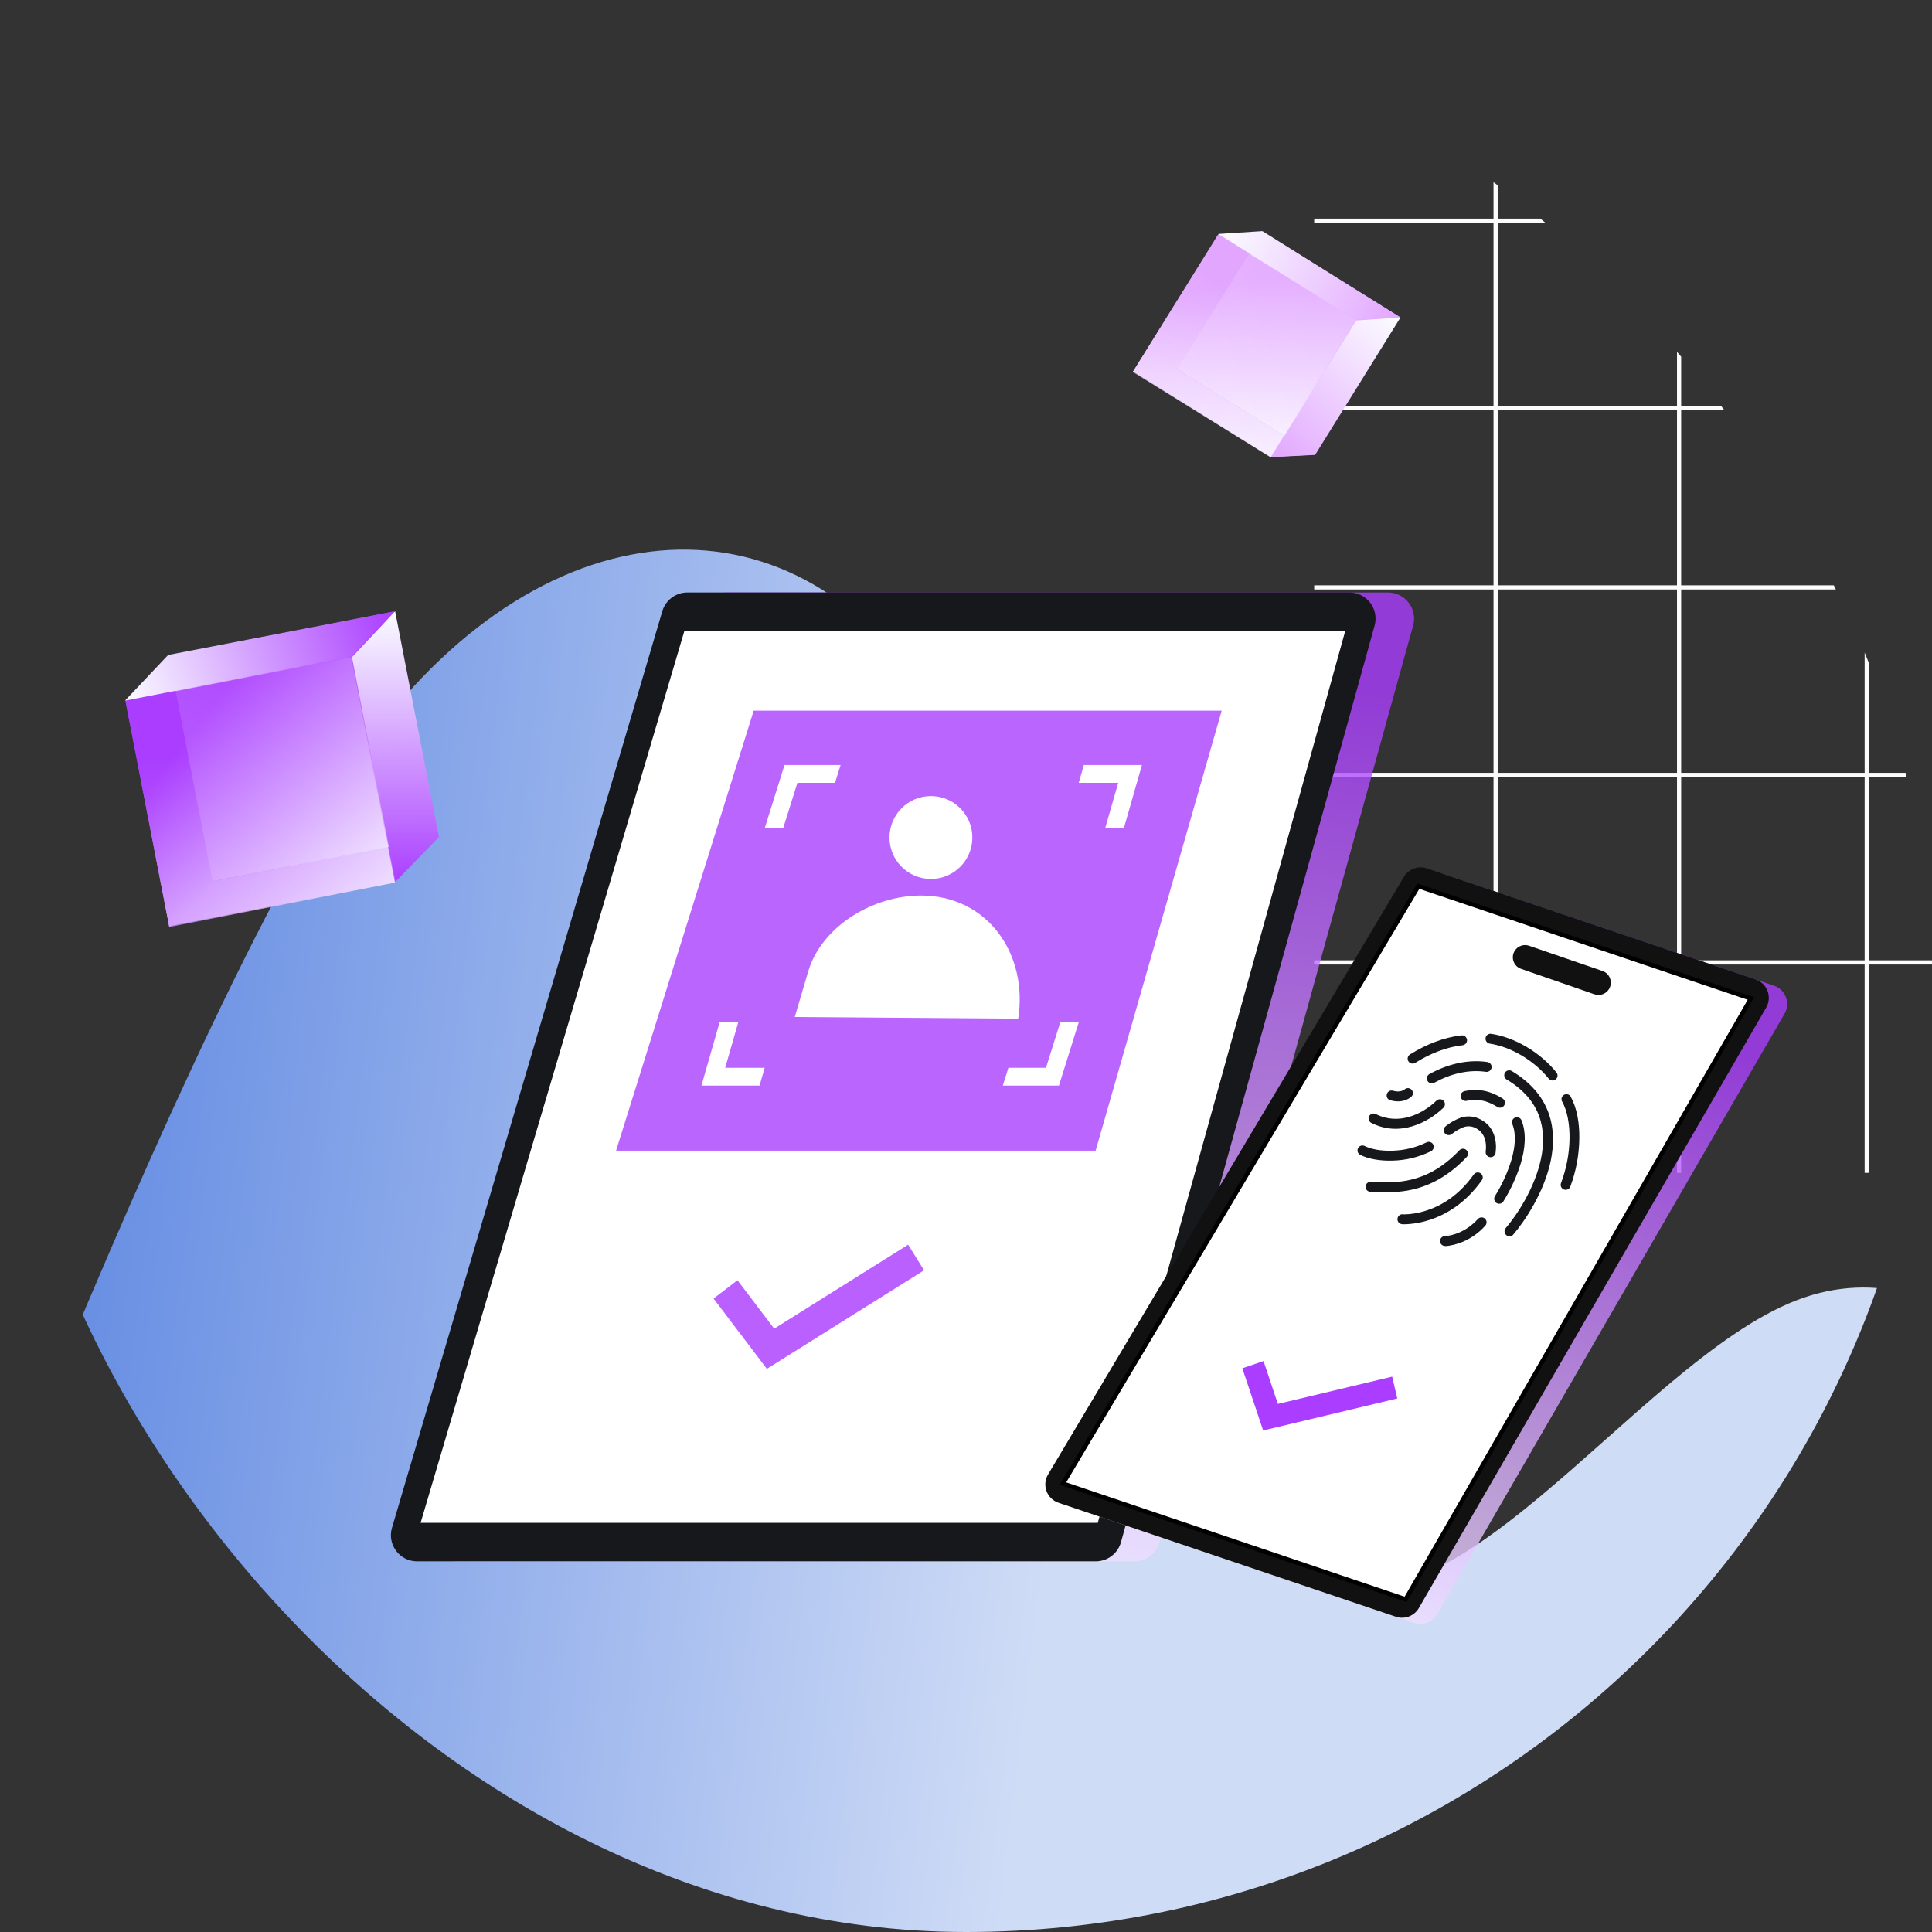 <svg width="240" height="240" viewBox="0 0 240 240" fill="none" xmlns="http://www.w3.org/2000/svg">
<rect x="0" y="0" width="240" height="240" fill="#333333" stroke="none"/>
<g clip-path="url(#clip0_24251_133715)">
<g clip-path="url(#clip1_24251_133715)">
<path fill-rule="evenodd" clip-rule="evenodd" d="M185.529 -57.209V-38.575H163.254V-38.058H185.529V-15.283H163.254V-14.765H185.529V6.975H163.254V7.493H185.529V27.162H163.254V27.68H185.529V50.455H163.254V50.972H185.529V72.712H163.254V73.23H185.529V96.005H163.254V96.523H185.529V119.298H163.254V119.816H185.529V145.696H186.047V119.816H208.322V145.696H208.84V119.816H231.633V145.696H232.151V119.816H253.907V145.696H254.425V119.816H274.11V145.696H274.628V119.816H297.421V145.696H297.939V119.816H319.696V145.696H320.214V119.816H341.453V145.696H341.971V119.816H361.655V119.298H341.971V96.523H361.655V96.005H341.971V73.23H361.655V72.712H341.971V50.972H361.655V50.455H341.971V27.68H361.655V27.162H341.971V7.493H361.655V6.975H341.971V-14.765H361.655V-15.283H341.971V-38.058H361.655V-38.575H341.971V-57.209H341.453V-38.575H320.214V-57.209H319.696V-38.575H297.939V-57.209H297.421V-38.575H274.628V-57.209H274.11V-38.575H254.425V-57.209H253.907V-38.575H232.151V-57.209H231.633V-38.575H208.84V-57.209H208.322V-38.575H186.047V-57.209H185.529ZM341.452 119.297V96.522H320.214V119.297H341.452ZM319.696 119.297V96.522H297.939V119.297H319.696ZM297.421 119.297V96.522H274.628V119.297H297.421ZM274.11 119.297V96.522H254.425V119.297H274.11ZM253.907 119.297V96.522H232.151V119.297H253.907ZM231.633 119.297V96.522H208.84V119.297H231.633ZM208.322 119.297V96.522H186.047V119.297H208.322ZM208.322 96.005H186.047V73.229H208.322V96.005ZM231.633 96.005H208.84V73.229H231.633V96.005ZM253.907 96.005H232.151V73.229H253.907V96.005ZM274.11 96.005H254.425V73.229H274.11V96.005ZM297.421 96.005H274.628V73.229H297.421V96.005ZM319.696 96.005H297.939V73.229H319.696V96.005ZM341.452 96.005H320.214V73.229H341.452V96.005ZM341.452 72.712V50.972H320.214V72.712H341.452ZM319.696 72.712V50.972H297.939V72.712H319.696ZM297.421 72.712V50.972H274.628V72.712H297.421ZM274.11 72.712V50.972H254.425V72.712H274.11ZM253.907 72.712V50.972H232.151V72.712H253.907ZM231.633 72.712V50.972H208.84V72.712H231.633ZM208.322 72.712V50.972H186.047V72.712H208.322ZM186.047 27.162V7.492H208.322V27.162H186.047ZM186.047 6.975H208.322V-14.765H186.047V6.975ZM208.84 27.162V7.492H231.633V27.162H208.84ZM208.84 6.975H231.633V-14.765H208.84V6.975ZM232.151 27.162V7.492H253.907V27.162H232.151ZM232.151 6.975H253.907V-14.765H232.151V6.975ZM254.425 27.162V7.492H274.11V27.162H254.425ZM254.425 6.975H274.11V-14.765H254.425V6.975ZM274.628 27.162V7.492H297.421V27.162H274.628ZM274.628 6.975H297.421V-14.765H274.628V6.975ZM297.939 27.162V7.492H319.696V27.162H297.939ZM297.939 6.975H319.696V-14.765H297.939V6.975ZM320.214 27.162V7.492H341.452V27.162H320.214ZM320.214 6.975H341.452V-14.765H320.214V6.975ZM341.452 50.455V27.679H320.214V50.455H341.452ZM319.696 50.455V27.679H297.939V50.455H319.696ZM297.421 50.455V27.679H274.628V50.455H297.421ZM274.11 50.455V27.679H254.425V50.455H274.11ZM253.907 50.455V27.679H232.151V50.455H253.907ZM231.633 50.455V27.679H208.84V50.455H231.633ZM208.322 50.455V27.679H186.047V50.455H208.322ZM186.047 -15.283H208.322V-38.058H186.047V-15.283ZM208.84 -15.283H231.633V-38.058H208.84V-15.283ZM232.151 -15.283H253.907V-38.058H232.151V-15.283ZM254.426 -15.283H274.11V-38.058H254.426V-15.283ZM274.628 -15.283H297.421V-38.058H274.628V-15.283ZM297.939 -15.283H319.696V-38.058H297.939V-15.283ZM320.214 -15.283H341.453V-38.058H320.214V-15.283Z" fill="#FCFCFC"/>
</g>
<path fill-rule="evenodd" clip-rule="evenodd" d="M-13.879 224.187C-13.879 224.187 25.642 116.933 48.178 89.009C70.713 61.084 101.864 61.193 117.351 90.401C132.838 119.609 144.152 182.394 161.72 194.83C179.287 207.267 203.099 169.271 223.169 161.53C243.238 153.788 259.55 176.272 267.711 187.514L275.875 198.729L268.377 259.191L-13.879 224.187Z" fill="url(#paint0_linear_24251_133715)"/>
<g clip-path="url(#clip2_24251_133715)">
<path d="M90.173 73.6H172.414C174.56 73.6 176.115 75.642 175.543 77.709L144.038 191.573C143.649 192.979 142.369 193.953 140.909 193.953H56.592C54.424 193.953 52.865 191.87 53.478 189.792L87.059 75.927C87.466 74.547 88.734 73.6 90.173 73.6H90.173Z" fill="url(#paint1_linear_24251_133715)" fill-opacity="0.8"/>
<path d="M85.387 73.6H167.629C169.774 73.6 171.33 75.642 170.758 77.709L139.252 191.573C138.863 192.979 137.583 193.953 136.123 193.953H51.807C49.639 193.953 48.08 191.87 48.693 189.792L82.273 75.927C82.68 74.547 83.948 73.6 85.388 73.6H85.387Z" fill="#17181C"/>
<path d="M85.015 78.382H167.109L136.37 189.171H52.251L85.015 78.382Z" fill="white"/>
</g>
<g clip-path="url(#clip3_24251_133715)">
<path fill-rule="evenodd" clip-rule="evenodd" d="M114.79 157.803L112.813 154.621L96.174 165.052L91.612 159.038L88.641 161.311L95.146 169.887L95.25 170.054L114.79 157.803Z" fill="#AA3DFF" fill-opacity="0.82"/>
</g>
<g clip-path="url(#clip4_24251_133715)">
<path d="M93.625 88.283H151.764L136.103 142.94H76.53L93.625 88.283Z" fill="#AA3DFF" fill-opacity="0.79"/>
<path d="M126.486 126.543L98.729 126.336L100.385 120.725C102.069 115.027 108.47 111.247 114.41 111.247C122.725 111.247 127.725 118.563 126.486 126.543ZM115.643 109.188C118.486 109.188 120.79 106.883 120.79 104.041C120.79 101.197 118.486 98.893 115.643 98.893C112.8 98.893 110.495 101.197 110.495 104.041C110.495 106.883 112.8 109.188 115.643 109.188ZM104.422 95.035L103.728 97.245H99.059L97.286 102.893H94.993L97.451 95.035H104.422ZM141.857 95.035L139.605 102.893H137.287L138.91 97.245H134.004L134.64 95.035H141.857ZM124.574 134.854L125.269 132.644H129.937L131.71 126.996H134.004L131.546 134.854H124.574ZM87.139 134.854L89.391 126.996H91.709L90.086 132.644H94.992L94.356 134.854H87.139Z" fill="white"/>
</g>
<g clip-path="url(#clip5_24251_133715)">
<path d="M179.521 108.643L220.369 122.442C221.809 122.928 222.443 124.611 221.682 125.927L178.533 200.53C177.959 201.522 176.765 201.972 175.679 201.605L133.77 187.448C132.318 186.958 131.688 185.253 132.472 183.936L176.683 109.692C177.263 108.717 178.446 108.28 179.521 108.643Z" fill="url(#paint2_linear_24251_133715)" fill-opacity="0.8"/>
<path d="M177.242 107.873L218.089 121.672C219.529 122.158 220.163 123.841 219.402 125.157L176.253 199.76C175.679 200.752 174.485 201.202 173.399 200.835L131.491 186.678C130.038 186.188 129.409 184.483 130.193 183.166L174.403 108.922C174.984 107.947 176.166 107.51 177.242 107.873Z" fill="#111111"/>
<path d="M132.045 184.294L176.195 110.092L217.502 124.045L174.609 198.672L132.045 184.294Z" fill="white" stroke="black" stroke-width="0.54"/>
<path d="M188.952 120.355L198.068 123.514C198.752 123.751 199.509 123.476 199.882 122.855C200.383 122.02 199.988 120.935 199.067 120.619L189.943 117.484C189.279 117.255 188.544 117.512 188.167 118.105C187.641 118.933 188.025 120.034 188.952 120.355L188.952 120.355Z" fill="#111111"/>
<g clip-path="url(#clip6_24251_133715)">
<path fill-rule="evenodd" clip-rule="evenodd" d="M173.576 173.724L172.94 171.013L158.742 174.4L156.96 169.08L154.326 169.974L156.868 177.561L156.901 177.703L173.576 173.724Z" fill="#AA3DFF"/>
</g>
<g clip-path="url(#clip7_24251_133715)">
<path fill-rule="evenodd" clip-rule="evenodd" d="M185.062 129.644C187.634 130.021 190.541 131.7 192.369 133.974C192.418 134.04 192.481 134.097 192.552 134.139C192.624 134.181 192.703 134.208 192.786 134.219C192.868 134.229 192.952 134.223 193.032 134.201C193.112 134.178 193.186 134.14 193.251 134.089C193.316 134.036 193.37 133.972 193.409 133.899C193.448 133.826 193.472 133.745 193.479 133.663C193.487 133.58 193.477 133.497 193.452 133.418C193.426 133.339 193.384 133.266 193.33 133.204C191.309 130.701 188.142 128.851 185.239 128.424C185.159 128.412 185.078 128.416 184.999 128.436C184.921 128.455 184.847 128.49 184.782 128.538C184.718 128.587 184.663 128.647 184.622 128.717C184.581 128.786 184.554 128.863 184.543 128.943C184.519 129.104 184.561 129.268 184.658 129.4C184.755 129.531 184.9 129.619 185.062 129.644ZM195.142 136.263C195.105 136.189 195.053 136.123 194.99 136.069C194.927 136.016 194.853 135.976 194.774 135.951C194.695 135.926 194.611 135.918 194.529 135.926C194.446 135.934 194.366 135.959 194.294 135.999C194.221 136.039 194.157 136.093 194.106 136.158C194.055 136.223 194.017 136.297 193.995 136.377C193.973 136.457 193.968 136.541 193.98 136.623C193.991 136.705 194.019 136.784 194.062 136.855C194.683 137.985 194.997 139.618 194.973 141.448C194.941 143.335 194.583 145.201 193.914 146.965C193.885 147.041 193.871 147.121 193.873 147.202C193.875 147.283 193.894 147.363 193.926 147.437C193.959 147.511 194.007 147.578 194.065 147.633C194.124 147.689 194.193 147.733 194.269 147.762C194.345 147.791 194.425 147.805 194.507 147.803C194.588 147.801 194.668 147.784 194.742 147.751C194.816 147.718 194.883 147.671 194.939 147.612C194.995 147.554 195.038 147.485 195.067 147.409C195.781 145.506 196.159 143.493 196.186 141.46C196.221 139.511 195.893 137.645 195.131 136.259L195.142 136.263ZM182.237 129.157C182.255 129.32 182.208 129.483 182.106 129.611C182.005 129.738 181.856 129.821 181.694 129.84C179.673 130.067 177.647 130.878 175.828 132.019C175.76 132.066 175.682 132.098 175.601 132.114C175.52 132.13 175.436 132.13 175.354 132.113C175.273 132.096 175.196 132.063 175.128 132.016C175.06 131.968 175.002 131.907 174.958 131.837C174.913 131.767 174.884 131.688 174.871 131.607C174.858 131.525 174.861 131.441 174.881 131.361C174.901 131.28 174.937 131.205 174.987 131.139C175.037 131.072 175.1 131.017 175.172 130.976C177.108 129.765 179.307 128.872 181.551 128.619C181.713 128.6 181.876 128.647 182.005 128.747C182.133 128.848 182.216 128.996 182.237 129.157ZM182.19 143.738C182.303 143.619 182.363 143.461 182.359 143.298C182.354 143.134 182.285 142.979 182.166 142.867C182.108 142.811 182.038 142.767 181.963 142.738C181.887 142.709 181.806 142.695 181.725 142.697C181.644 142.699 181.564 142.717 181.49 142.75C181.416 142.783 181.349 142.83 181.294 142.889C179.181 145.116 177.12 146.11 175.268 146.548C173.546 146.955 171.986 146.888 170.633 146.829L170.275 146.815C170.194 146.812 170.113 146.824 170.037 146.852C169.961 146.88 169.891 146.923 169.832 146.977C169.772 147.032 169.724 147.098 169.69 147.172C169.656 147.245 169.637 147.325 169.634 147.406C169.628 147.569 169.687 147.728 169.798 147.848C169.909 147.969 170.063 148.04 170.227 148.047L170.592 148.061C171.935 148.119 173.659 148.194 175.552 147.75C177.64 147.256 179.913 146.136 182.19 143.738ZM178.042 142.186C178.113 142.333 178.124 142.502 178.072 142.656C178.02 142.811 177.909 142.939 177.763 143.012C176.277 143.741 174.651 144.139 172.995 144.179C171.444 144.227 169.966 143.972 168.943 143.445C168.805 143.366 168.703 143.237 168.658 143.085C168.612 142.933 168.627 142.769 168.7 142.628C168.772 142.487 168.896 142.379 169.047 142.327C169.197 142.276 169.361 142.284 169.506 142.35C170.284 142.748 171.531 142.99 172.953 142.945C174.427 142.911 175.875 142.559 177.198 141.914C177.271 141.875 177.351 141.852 177.433 141.844C177.516 141.837 177.598 141.847 177.677 141.872C177.756 141.897 177.828 141.938 177.891 141.992C177.954 142.046 178.005 142.112 178.042 142.186ZM183.928 139.064C183.554 138.86 183.142 138.734 182.718 138.695C182.293 138.656 181.866 138.704 181.461 138.837C180.787 139.088 180.158 139.445 179.597 139.895C179.499 139.967 179.424 140.066 179.382 140.181C179.34 140.295 179.333 140.42 179.362 140.538C179.387 140.636 179.435 140.728 179.502 140.803C179.57 140.879 179.655 140.936 179.751 140.971C179.846 141.006 179.949 141.017 180.049 141.003C180.15 140.989 180.245 140.95 180.327 140.89C180.783 140.521 181.293 140.224 181.839 140.01C182.087 139.927 182.351 139.898 182.611 139.923C182.872 139.949 183.125 140.028 183.353 140.157C184.439 140.714 184.713 141.917 184.557 143.05C184.54 143.171 184.56 143.294 184.613 143.404C184.666 143.514 184.751 143.605 184.856 143.667C184.926 143.708 185.004 143.735 185.084 143.747C185.164 143.758 185.246 143.753 185.325 143.733C185.403 143.713 185.477 143.677 185.542 143.628C185.607 143.58 185.661 143.519 185.702 143.449C185.743 143.379 185.77 143.302 185.781 143.222C185.977 141.871 185.699 139.977 183.928 139.064ZM183.93 145.753C184.064 145.847 184.155 145.99 184.183 146.151C184.211 146.312 184.175 146.477 184.081 146.61C182.02 149.526 179.56 150.9 177.603 151.539C176.813 151.798 175.997 151.968 175.169 152.046C174.929 152.068 174.687 152.08 174.446 152.083L174.244 152.079L174.187 152.076L174.171 152.07C174.09 152.065 174.011 152.043 173.938 152.007C173.866 151.971 173.801 151.921 173.748 151.86C173.694 151.799 173.654 151.728 173.628 151.651C173.602 151.574 173.591 151.493 173.597 151.412C173.603 151.332 173.624 151.253 173.66 151.18C173.696 151.108 173.746 151.043 173.808 150.99C173.869 150.937 173.94 150.896 174.017 150.871C174.093 150.845 174.175 150.835 174.256 150.84L174.288 150.851L174.444 150.854C174.649 150.852 174.854 150.841 175.059 150.823C175.794 150.752 176.518 150.6 177.219 150.369C178.961 149.803 181.187 148.574 183.072 145.903C183.119 145.837 183.178 145.781 183.246 145.738C183.314 145.694 183.39 145.665 183.47 145.652C183.55 145.638 183.631 145.64 183.71 145.658C183.789 145.676 183.864 145.709 183.93 145.756L183.93 145.753L183.93 145.753ZM179.306 137.61C179.424 137.496 179.491 137.341 179.494 137.177C179.496 137.096 179.481 137.016 179.452 136.941C179.422 136.865 179.378 136.797 179.321 136.738C179.208 136.621 179.052 136.553 178.888 136.55C178.807 136.548 178.727 136.562 178.651 136.592C178.576 136.622 178.507 136.666 178.449 136.722C176.673 138.431 173.718 139.833 170.888 138.381C170.744 138.314 170.58 138.306 170.429 138.358C170.279 138.41 170.155 138.517 170.082 138.659C170.01 138.8 169.995 138.963 170.04 139.116C170.085 139.268 170.188 139.396 170.326 139.475C173.852 141.288 177.372 139.471 179.305 137.612L179.306 137.61ZM181.961 135.537C183.203 135.285 184.73 135.255 186.662 136.464C186.765 136.529 186.847 136.623 186.898 136.734C186.948 136.846 186.964 136.969 186.944 137.09C186.923 137.21 186.868 137.321 186.784 137.41C186.7 137.499 186.592 137.561 186.473 137.588C186.394 137.606 186.312 137.608 186.232 137.595C186.152 137.581 186.075 137.552 186.006 137.509C184.395 136.499 183.206 136.542 182.207 136.746C182.126 136.765 182.042 136.768 181.96 136.755C181.878 136.741 181.8 136.712 181.73 136.667C181.659 136.623 181.599 136.564 181.552 136.496C181.505 136.428 181.472 136.351 181.455 136.269C181.439 136.188 181.439 136.104 181.455 136.023C181.472 135.942 181.505 135.865 181.552 135.797C181.599 135.728 181.659 135.67 181.729 135.626C181.8 135.582 181.878 135.552 181.96 135.539L181.961 135.537ZM189.012 139.174C188.982 139.099 188.937 139.031 188.88 138.973C188.824 138.915 188.756 138.868 188.682 138.836C188.607 138.804 188.527 138.787 188.446 138.786C188.365 138.785 188.285 138.799 188.21 138.829C188.057 138.89 187.936 139.008 187.871 139.158C187.806 139.308 187.804 139.478 187.865 139.63C188.361 140.869 188.232 142.471 187.738 144.14C187.25 145.716 186.561 147.223 185.687 148.622C185.612 148.76 185.592 148.922 185.633 149.074C185.673 149.226 185.77 149.357 185.904 149.44C186.038 149.524 186.198 149.553 186.353 149.521C186.507 149.49 186.644 149.401 186.734 149.272C187.668 147.781 188.404 146.175 188.924 144.494C189.444 142.724 189.657 140.797 189.011 139.177L189.012 139.174L189.012 139.174ZM184.46 151.383C184.521 151.437 184.57 151.502 184.605 151.575C184.64 151.648 184.661 151.727 184.666 151.807C184.67 151.888 184.659 151.969 184.632 152.046C184.606 152.122 184.564 152.192 184.51 152.253C183.618 153.259 182.479 154.016 181.206 154.452C180.818 154.585 180.419 154.684 180.014 154.746C179.866 154.769 179.742 154.779 179.661 154.788L179.557 154.795L179.518 154.781C179.437 154.783 179.356 154.769 179.28 154.74C179.205 154.711 179.135 154.667 179.077 154.611C178.959 154.498 178.89 154.343 178.886 154.179C178.884 154.098 178.898 154.018 178.927 153.942C178.956 153.867 179 153.798 179.056 153.739C179.112 153.681 179.179 153.634 179.253 153.602C179.327 153.569 179.407 153.551 179.488 153.549L182.972 152.03L179.476 153.563L179.539 153.561C179.598 153.555 179.69 153.547 179.811 153.528C180.143 153.477 180.471 153.396 180.789 153.287C181.592 153.015 182.334 152.588 182.972 152.03L184.46 151.383ZM183.589 151.432C183.698 151.31 183.851 151.236 184.014 151.227C184.178 151.218 184.338 151.274 184.46 151.383L182.973 152.03C183.189 151.843 183.395 151.643 183.589 151.432ZM175.286 136.27C175.414 136.167 175.495 136.019 175.513 135.856C175.53 135.693 175.483 135.531 175.38 135.403C175.277 135.276 175.128 135.194 174.965 135.176C174.884 135.167 174.803 135.175 174.725 135.197C174.647 135.22 174.575 135.258 174.511 135.309C174.231 135.536 173.751 135.694 173.042 135.493C172.884 135.448 172.715 135.468 172.572 135.547C172.429 135.627 172.323 135.76 172.278 135.917C172.234 136.074 172.253 136.243 172.333 136.386C172.413 136.529 172.546 136.634 172.704 136.679C173.747 136.977 174.656 136.78 175.286 136.272L175.286 136.27ZM185.284 132.626C185.261 132.787 185.175 132.933 185.044 133.031C184.913 133.128 184.749 133.17 184.587 133.147C182.39 132.824 180.124 133.413 178.148 134.511C178.005 134.585 177.84 134.6 177.686 134.554C177.532 134.508 177.402 134.404 177.324 134.263C177.246 134.123 177.225 133.958 177.267 133.804C177.309 133.649 177.409 133.516 177.547 133.435C179.694 132.241 182.234 131.557 184.767 131.928C184.927 131.952 185.072 132.038 185.169 132.168C185.267 132.298 185.308 132.461 185.286 132.621L185.284 132.626L185.284 132.626ZM187.756 133.024C187.616 132.953 187.453 132.938 187.302 132.983C187.151 133.027 187.023 133.128 186.944 133.263C186.865 133.399 186.841 133.56 186.877 133.713C186.913 133.866 187.005 133.999 187.136 134.086C189.349 135.398 190.587 136.987 191.198 138.659C191.808 140.332 191.802 142.163 191.423 143.963C190.661 147.577 188.421 150.96 187.045 152.558C186.992 152.619 186.952 152.69 186.927 152.767C186.902 152.844 186.892 152.925 186.898 153.006C186.904 153.087 186.926 153.165 186.963 153.237C187 153.31 187.051 153.374 187.112 153.427C187.174 153.479 187.245 153.52 187.322 153.545C187.399 153.57 187.481 153.58 187.561 153.574C187.642 153.568 187.721 153.546 187.793 153.509C187.866 153.473 187.93 153.422 187.983 153.361C189.437 151.67 191.81 148.103 192.635 144.218C193.032 142.272 193.073 140.206 192.361 138.241C191.648 136.276 190.18 134.459 187.748 133.016L187.756 133.024Z" fill="#17181C"/>
</g>
</g>
<g clip-path="url(#clip8_24251_133715)">
<path d="M156.793 28.804L173.89 39.385L163.299 56.477L146.181 45.835L156.793 28.804Z" fill="url(#paint3_linear_24251_133715)"/>
<path d="M163.281 56.476L146.19 45.841L140.744 46.129L157.835 56.764L163.281 56.476Z" fill="url(#paint4_linear_24251_133715)"/>
<path d="M146.183 45.899L156.801 28.814L151.335 29.135L140.717 46.22L146.183 45.899Z" fill="url(#paint5_linear_24251_133715)"/>
<path d="M151.339 29.12L168.43 39.756L157.833 56.809L140.721 46.206L151.339 29.12Z" fill="url(#paint6_linear_24251_133715)" fill-opacity="0.8"/>
<path d="M173.976 39.434L168.472 39.811L157.934 56.785L163.371 56.509L173.976 39.434Z" fill="url(#paint7_linear_24251_133715)"/>
<path d="M173.89 39.381L156.819 28.713L151.333 29.066L168.424 39.702L173.89 39.381Z" fill="url(#paint8_linear_24251_133715)"/>
</g>
<g clip-path="url(#clip9_24251_133715)">
<path d="M20.948 81.482L48.946 75.958L54.429 104.005L26.351 109.485L20.948 81.482Z" fill="url(#paint9_linear_24251_133715)"/>
<path d="M54.409 104.022L26.366 109.484L20.979 115.052L49.023 109.591L54.409 104.022Z" fill="url(#paint10_linear_24251_133715)"/>
<path d="M26.416 109.55L20.967 81.485L15.591 87.107L21.041 115.173L26.416 109.55Z" fill="url(#paint11_linear_24251_133715)"/>
<path d="M15.582 87.088L43.626 81.627L49.065 109.639L21.032 115.155L15.582 87.088Z" fill="url(#paint12_linear_24251_133715)" fill-opacity="0.8"/>
<path d="M49.082 75.926L43.722 81.644L49.146 109.517L54.535 103.968L49.082 75.926Z" fill="url(#paint13_linear_24251_133715)"/>
<path d="M48.942 75.954L20.888 81.362L15.524 87.038L43.566 81.577L48.942 75.954Z" fill="url(#paint14_linear_24251_133715)"/>
</g>
</g>
<defs>
<linearGradient id="paint0_linear_24251_133715" x1="-1.298" y1="122.738" x2="280.958" y2="157.742" gradientUnits="userSpaceOnUse">
<stop stop-color="#5B85E1"/>
<stop offset="0.49" stop-color="#CFDCF6"/>
<stop offset="1" stop-color="#CFDCF6"/>
</linearGradient>
<linearGradient id="paint1_linear_24251_133715" x1="197.807" y1="88.794" x2="182.355" y2="220.417" gradientUnits="userSpaceOnUse">
<stop stop-color="#AA3DFF"/>
<stop offset="1" stop-color="#FBFDFF"/>
</linearGradient>
<linearGradient id="paint2_linear_24251_133715" x1="230.371" y1="137.721" x2="184.74" y2="224.163" gradientUnits="userSpaceOnUse">
<stop stop-color="#AA3DFF"/>
<stop offset="1" stop-color="#FBFDFF"/>
</linearGradient>
<linearGradient id="paint3_linear_24251_133715" x1="171.648" y1="38.624" x2="147.238" y2="47.09" gradientUnits="userSpaceOnUse">
<stop stop-color="#E2A6FF"/>
<stop offset="1" stop-color="white"/>
</linearGradient>
<linearGradient id="paint4_linear_24251_133715" x1="163.221" y1="56.422" x2="140.722" y2="46.165" gradientUnits="userSpaceOnUse">
<stop stop-color="#E2A6FF"/>
<stop offset="1" stop-color="white"/>
</linearGradient>
<linearGradient id="paint5_linear_24251_133715" x1="150.937" y1="35.322" x2="140.409" y2="45.926" gradientUnits="userSpaceOnUse">
<stop stop-color="#E2A6FF"/>
<stop offset="1" stop-color="white"/>
</linearGradient>
<linearGradient id="paint6_linear_24251_133715" x1="153.319" y1="35.072" x2="156.789" y2="57.02" gradientUnits="userSpaceOnUse">
<stop stop-color="#E2A6FF"/>
<stop offset="1" stop-color="#FBFDFF"/>
</linearGradient>
<linearGradient id="paint7_linear_24251_133715" x1="157.719" y1="57.042" x2="173.824" y2="39.614" gradientUnits="userSpaceOnUse">
<stop stop-color="#E2A6FF"/>
<stop offset="1" stop-color="#FBFDFF" stop-opacity="0.99"/>
</linearGradient>
<linearGradient id="paint8_linear_24251_133715" x1="173.9" y1="39.359" x2="151.331" y2="29.07" gradientUnits="userSpaceOnUse">
<stop stop-color="#E2A6FF"/>
<stop offset="1" stop-color="#FBFDFF"/>
</linearGradient>
<linearGradient id="paint9_linear_24251_133715" x1="45.879" y1="77.335" x2="28.625" y2="109.749" gradientUnits="userSpaceOnUse">
<stop stop-color="#AA3DFF"/>
<stop offset="1" stop-color="white"/>
</linearGradient>
<linearGradient id="paint10_linear_24251_133715" x1="54.295" y1="104.024" x2="20.975" y2="115.063" gradientUnits="userSpaceOnUse">
<stop stop-color="#AA3DFF"/>
<stop offset="1" stop-color="white"/>
</linearGradient>
<linearGradient id="paint11_linear_24251_133715" x1="21.151" y1="93.935" x2="20.445" y2="115.166" gradientUnits="userSpaceOnUse">
<stop stop-color="#AA3DFF"/>
<stop offset="1" stop-color="white"/>
</linearGradient>
<linearGradient id="paint12_linear_24251_133715" x1="23.386" y1="91.371" x2="48.213" y2="110.83" gradientUnits="userSpaceOnUse">
<stop stop-color="#AA3DFF"/>
<stop offset="1" stop-color="#FBFDFF"/>
</linearGradient>
<linearGradient id="paint13_linear_24251_133715" x1="49.17" y1="109.992" x2="49.08" y2="76.261" gradientUnits="userSpaceOnUse">
<stop stop-color="#AA3DFF"/>
<stop offset="1" stop-color="#FBFDFF" stop-opacity="0.99"/>
</linearGradient>
<linearGradient id="paint14_linear_24251_133715" x1="48.931" y1="75.922" x2="15.509" y2="86.995" gradientUnits="userSpaceOnUse">
<stop stop-color="#AA3DFF"/>
<stop offset="1" stop-color="#FBFDFF"/>
</linearGradient>
<clipPath id="clip0_24251_133715">
<rect width="240" height="240" rx="120" fill="white"/>
</clipPath>
<clipPath id="clip1_24251_133715">
<rect width="198.4" height="202.905" fill="white" transform="translate(163.255 -57.209)"/>
</clipPath>
<clipPath id="clip2_24251_133715">
<rect width="127.105" height="120.353" fill="white" transform="translate(48.558 73.6)"/>
</clipPath>
<clipPath id="clip3_24251_133715">
<rect width="26.15" height="15.433" fill="white" transform="translate(88.64 154.622)"/>
</clipPath>
<clipPath id="clip4_24251_133715">
<rect width="75.234" height="54.657" fill="white" transform="translate(76.53 88.283)"/>
</clipPath>
<clipPath id="clip5_24251_133715">
<rect width="68.462" height="89.302" fill="white" transform="translate(157.789 101.302) rotate(18.665)"/>
</clipPath>
<clipPath id="clip6_24251_133715">
<rect width="19.437" height="11.471" fill="white" transform="translate(155.917 165.263) rotate(18.665)"/>
</clipPath>
<clipPath id="clip7_24251_133715">
<rect width="26.527" height="27.005" fill="white" transform="translate(174.747 124.705) rotate(18.665)"/>
</clipPath>
<clipPath id="clip8_24251_133715">
<rect width="28.981" height="30.274" fill="white" transform="translate(160.184 22.046) rotate(51.58)"/>
</clipPath>
<clipPath id="clip9_24251_133715">
<rect width="41.124" height="43.036" fill="white" transform="translate(17.952 71.163) rotate(8.7)"/>
</clipPath>
</defs>
</svg>
